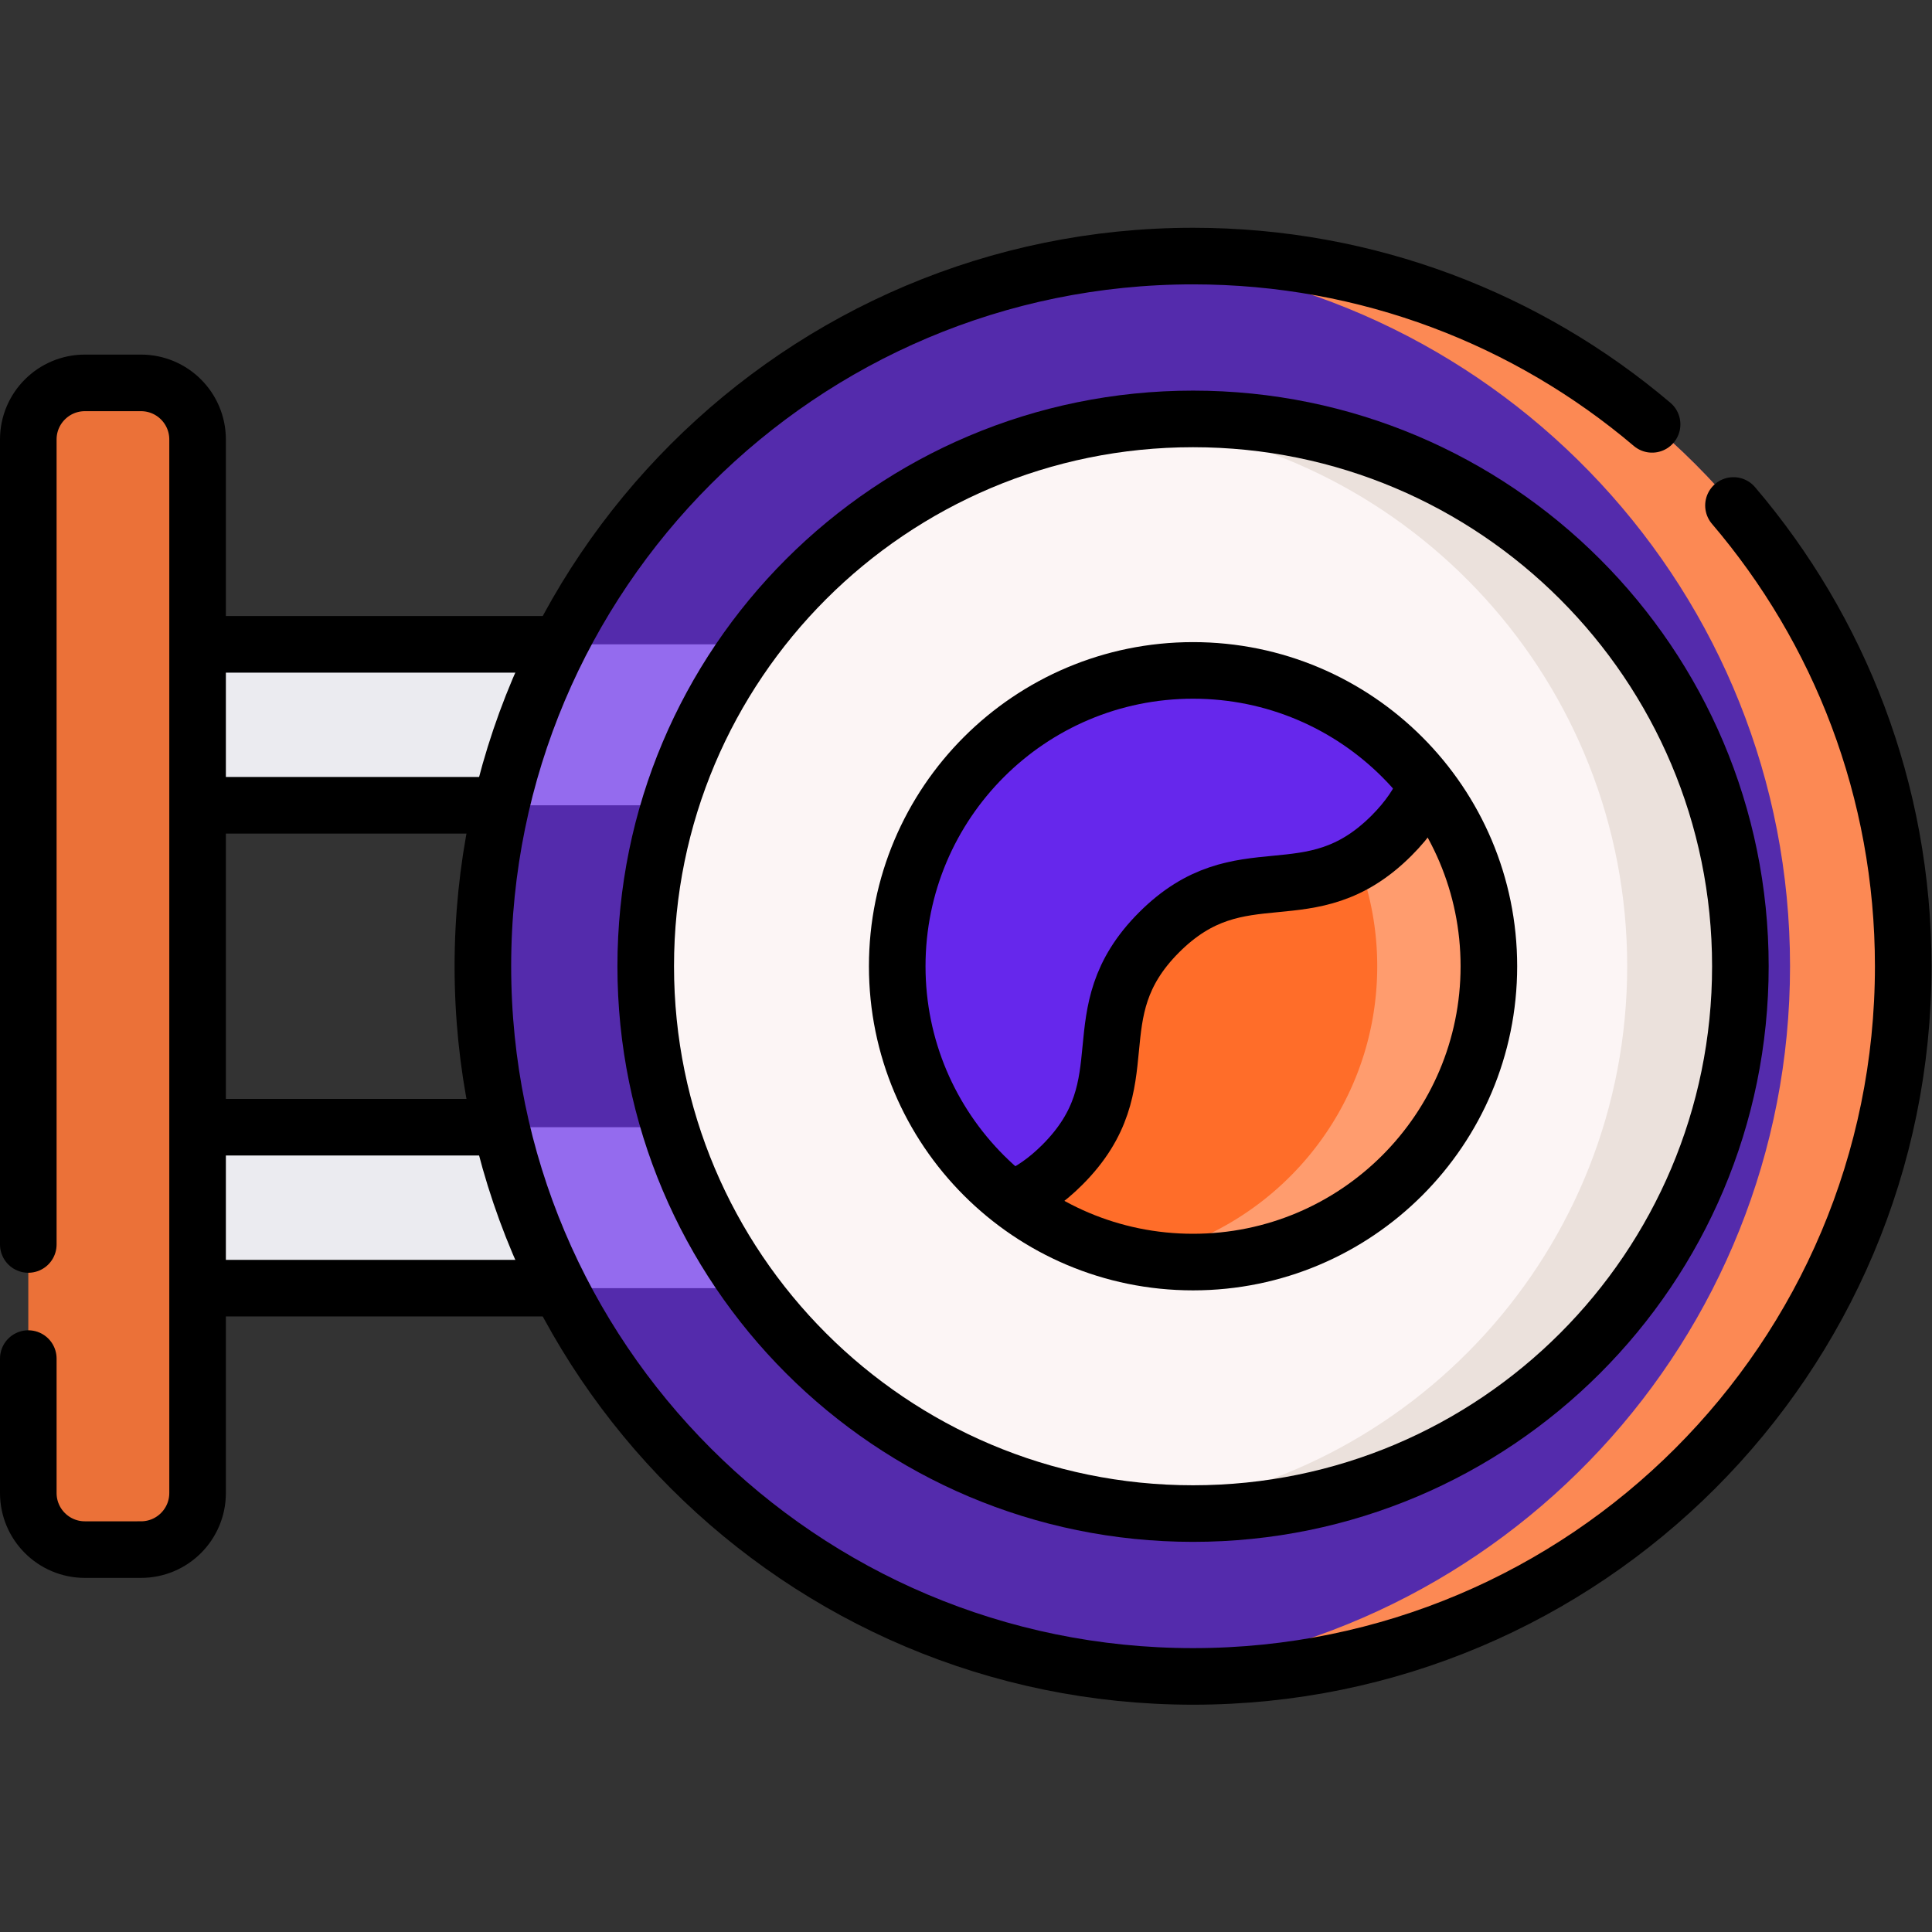 <?xml version="1.0" encoding="UTF-8"?> <svg xmlns="http://www.w3.org/2000/svg" xmlns:xlink="http://www.w3.org/1999/xlink" version="1.1" width="512" height="512" x="0" y="0" viewBox="0 0 682.667 682.667" style="enable-background:new 0 0 512 512" xml:space="preserve" class=""><rect x="0" y="0" width="682.667" height="682.667" fill="#333333" stroke="none"/><g><defs><clipPath id="a"><path d="M0 512h512V0H0Z" fill="#000000" opacity="1" data-original="#000000"></path></clipPath></defs><path d="M234.667 298.667H21.334v42.667h213.333zM234.667 170.667H21.334v42.667h213.333z" style="fill-opacity:1;fill-rule:nonzero;stroke:none" transform="matrix(1.333 0 0 -1.333 0 682.667)" fill="#ebebf0" data-original="#ebebf0" class=""></path><g clip-path="url(#a)" transform="matrix(1.333 0 0 -1.333 0 682.667)"><path d="M0 0v279.271c0 8.284 6.716 15 15 15h14.875c8.284 0 15-6.716 15-15V0c0-8.284-6.716-15-15-15H15C6.716-15 0-8.284 0 0" style="fill-opacity:1;fill-rule:nonzero;stroke:none" transform="translate(7.5 116.365)" fill="#eb7138" data-original="#7d8287" class="" opacity="1"></path><path d="M0 0c0-103.968-84.282-188.25-188.25-188.25S-376.5-103.968-376.5 0s84.282 188.25 188.25 188.25S0 103.968 0 0" style="fill-opacity:1;fill-rule:nonzero;stroke:none" transform="translate(504.5 256)" fill="#6627ec" data-original="#faefb4" class="" opacity="0.651"></path><path d="M0 0c0-80.127-64.956-145.083-145.083-145.083-80.128 0-145.084 64.956-145.084 145.083s64.956 145.083 145.084 145.083C-64.956 145.083 0 80.127 0 0" style="fill-opacity:1;fill-rule:nonzero;stroke:none" transform="translate(461.333 256)" fill="#fcf5f5" data-original="#fcf5f5" class=""></path><path d="M0 0c-5.05 0-10.052-.205-15.001-.595C81.952-8.24 158.247-89.332 158.247-188.25S81.952-368.26-15.001-375.905c4.949-.39 9.951-.595 15.001-.595 103.968 0 188.25 84.282 188.25 188.25S103.968 0 0 0" style="fill-opacity:1;fill-rule:nonzero;stroke:none" transform="translate(316.25 444.25)" fill="#fc8954" data-original="#f8e48c" class="" opacity="1"></path><path d="M0 0c-5.065 0-10.07-.262-15.001-.768C58.077-8.276 115.08-70.022 115.08-145.083c0-75.062-57.003-136.808-130.081-144.316 4.931-.506 9.936-.768 15.001-.768 80.127 0 145.083 64.956 145.083 145.084C145.083-64.956 80.127 0 0 0" style="fill-opacity:1;fill-rule:nonzero;stroke:none" transform="translate(316.25 401.084)" fill="#ebe1dc" data-original="#ebe1dc" class=""></path><path d="M0 0c21.927 21.927 40.004 3.85 61.931 25.776 3.506 3.507 7.115 9.131 9.407 13.462C56.917 57.82 34.385 69.792 9.044 69.792c-43.534 0-78.825-35.291-78.825-78.825 0-25.541 12.157-48.232 30.99-62.637 4.203 2.47 9.695 6.42 13.021 9.745C-3.847-40.001-21.924-21.924 0 0" style="fill-opacity:1;fill-rule:nonzero;stroke:none" transform="translate(307.206 265.033)" fill="#6627ec" data-original="#ecb4f6" class="" opacity="1"></path><path d="M0 0c0 18.192-6.179 34.932-16.531 48.271-2.292-4.331-5.901-9.955-9.407-13.461-21.927-21.927-40.004-3.85-61.931-25.777-21.924-21.924-3.847-40.001-25.77-61.924-3.326-3.326-8.818-7.275-13.021-9.745 13.267-10.148 29.842-16.189 47.835-16.189C-35.291-78.825 0-43.534 0 0" style="fill-opacity:1;fill-rule:nonzero;stroke:none" transform="translate(395.075 256)" fill="#ff6d29" data-original="#99f9ff" class="" opacity="1"></path><path d="M0 0c-2.292-4.332-5.9-9.955-9.407-13.462-3.1-3.1-6.124-5.4-9.092-7.127a78.469 78.469 0 0 0 5.027-27.682c0-38.401-27.464-70.371-63.818-77.381a79.067 79.067 0 0 1 14.996-1.444c43.534 0 78.825 35.291 78.825 78.825C16.531-30.079 10.352-13.34 0 0" style="fill-opacity:1;fill-rule:nonzero;stroke:none" transform="translate(378.544 304.272)" fill="#ff9c6e" data-original="#81e5ee" class="" opacity="1"></path><path d="M0 0h92.321" style="stroke-width:15;stroke-linecap:round;stroke-linejoin:round;stroke-miterlimit:10;stroke-dasharray:none;stroke-opacity:1" transform="translate(54.337 341.333)" fill="none" stroke="#000000" stroke-width="15" stroke-linecap="round" stroke-linejoin="round" stroke-miterlimit="10" stroke-dasharray="none" stroke-opacity="" data-original="#000000" class=""></path><path d="M0 0h-77.32" style="stroke-width:15;stroke-linecap:round;stroke-linejoin:round;stroke-miterlimit:10;stroke-dasharray:none;stroke-opacity:1" transform="translate(131.656 298.667)" fill="none" stroke="#000000" stroke-width="15" stroke-linecap="round" stroke-linejoin="round" stroke-miterlimit="10" stroke-dasharray="none" stroke-opacity="" data-original="#000000" class=""></path><path d="M0 0h91.501" style="stroke-width:15;stroke-linecap:round;stroke-linejoin:round;stroke-miterlimit:10;stroke-dasharray:none;stroke-opacity:1" transform="translate(54.167 170.667)" fill="none" stroke="#000000" stroke-width="15" stroke-linecap="round" stroke-linejoin="round" stroke-miterlimit="10" stroke-dasharray="none" stroke-opacity="" data-original="#000000" class=""></path><path d="M0 0h-77.499" style="stroke-width:15;stroke-linecap:round;stroke-linejoin:round;stroke-miterlimit:10;stroke-dasharray:none;stroke-opacity:1" transform="translate(131.666 213.333)" fill="none" stroke="#000000" stroke-width="15" stroke-linecap="round" stroke-linejoin="round" stroke-miterlimit="10" stroke-dasharray="none" stroke-opacity="" data-original="#000000" class=""></path><path d="M0 0v213.385c0 8.284 6.716 15 15 15h14.875c8.284 0 15-6.716 15-15V-65.886c0-8.284-6.716-15-15-15H15c-8.284 0-15 6.716-15 15v35.636" style="stroke-width:15;stroke-linecap:round;stroke-linejoin:round;stroke-miterlimit:10;stroke-dasharray:none;stroke-opacity:1" transform="translate(7.5 182.25)" fill="none" stroke="#000000" stroke-width="15" stroke-linecap="round" stroke-linejoin="round" stroke-miterlimit="10" stroke-dasharray="none" stroke-opacity="" data-original="#000000" class=""></path><path d="M0 0c28.057-32.876 44.996-75.529 44.996-122.138 0-103.968-84.282-188.25-188.25-188.25s-188.25 84.282-188.25 188.25c0 103.967 84.282 188.25 188.25 188.25 46.394 0 88.868-16.783 121.682-44.608" style="stroke-width:15;stroke-linecap:round;stroke-linejoin:round;stroke-miterlimit:10;stroke-dasharray:none;stroke-opacity:1" transform="translate(459.504 378.138)" fill="none" stroke="#000000" stroke-width="15" stroke-linecap="round" stroke-linejoin="round" stroke-miterlimit="10" stroke-dasharray="none" stroke-opacity="" data-original="#000000" class=""></path><path d="M0 0c0-80.127-64.956-145.083-145.083-145.083-80.128 0-145.084 64.956-145.084 145.083s64.956 145.083 145.084 145.083C-64.956 145.083 0 80.127 0 0Z" style="stroke-width:15;stroke-linecap:round;stroke-linejoin:round;stroke-miterlimit:10;stroke-dasharray:none;stroke-opacity:1" transform="translate(461.333 256)" fill="none" stroke="#000000" stroke-width="15" stroke-linecap="round" stroke-linejoin="round" stroke-miterlimit="10" stroke-dasharray="none" stroke-opacity="" data-original="#000000" class=""></path><path d="M0 0c0-43.308-35.108-78.417-78.417-78.417-43.308 0-78.416 35.109-78.416 78.417s35.108 78.417 78.416 78.417C-35.108 78.417 0 43.308 0 0Z" style="stroke-width:15;stroke-linecap:round;stroke-linejoin:round;stroke-miterlimit:10;stroke-dasharray:none;stroke-opacity:1" transform="translate(394.667 256)" fill="none" stroke="#000000" stroke-width="15" stroke-linecap="round" stroke-linejoin="round" stroke-miterlimit="10" stroke-dasharray="none" stroke-opacity="" data-original="#000000" class=""></path><path d="M0 0c4.045 1.817 8.18 4.565 12.462 8.847 21.81 21.81 3.827 39.794 25.637 61.604 21.813 21.813 39.796 3.83 61.61 25.643 4.489 4.489 7.293 8.816 9.104 13.048" style="stroke-width:15;stroke-linecap:round;stroke-linejoin:round;stroke-miterlimit:10;stroke-dasharray:none;stroke-opacity:1" transform="translate(269.154 194.536)" fill="none" stroke="#000000" stroke-width="15" stroke-linecap="round" stroke-linejoin="round" stroke-miterlimit="10" stroke-dasharray="none" stroke-opacity="" data-original="#000000" class=""></path></g></g></svg> 